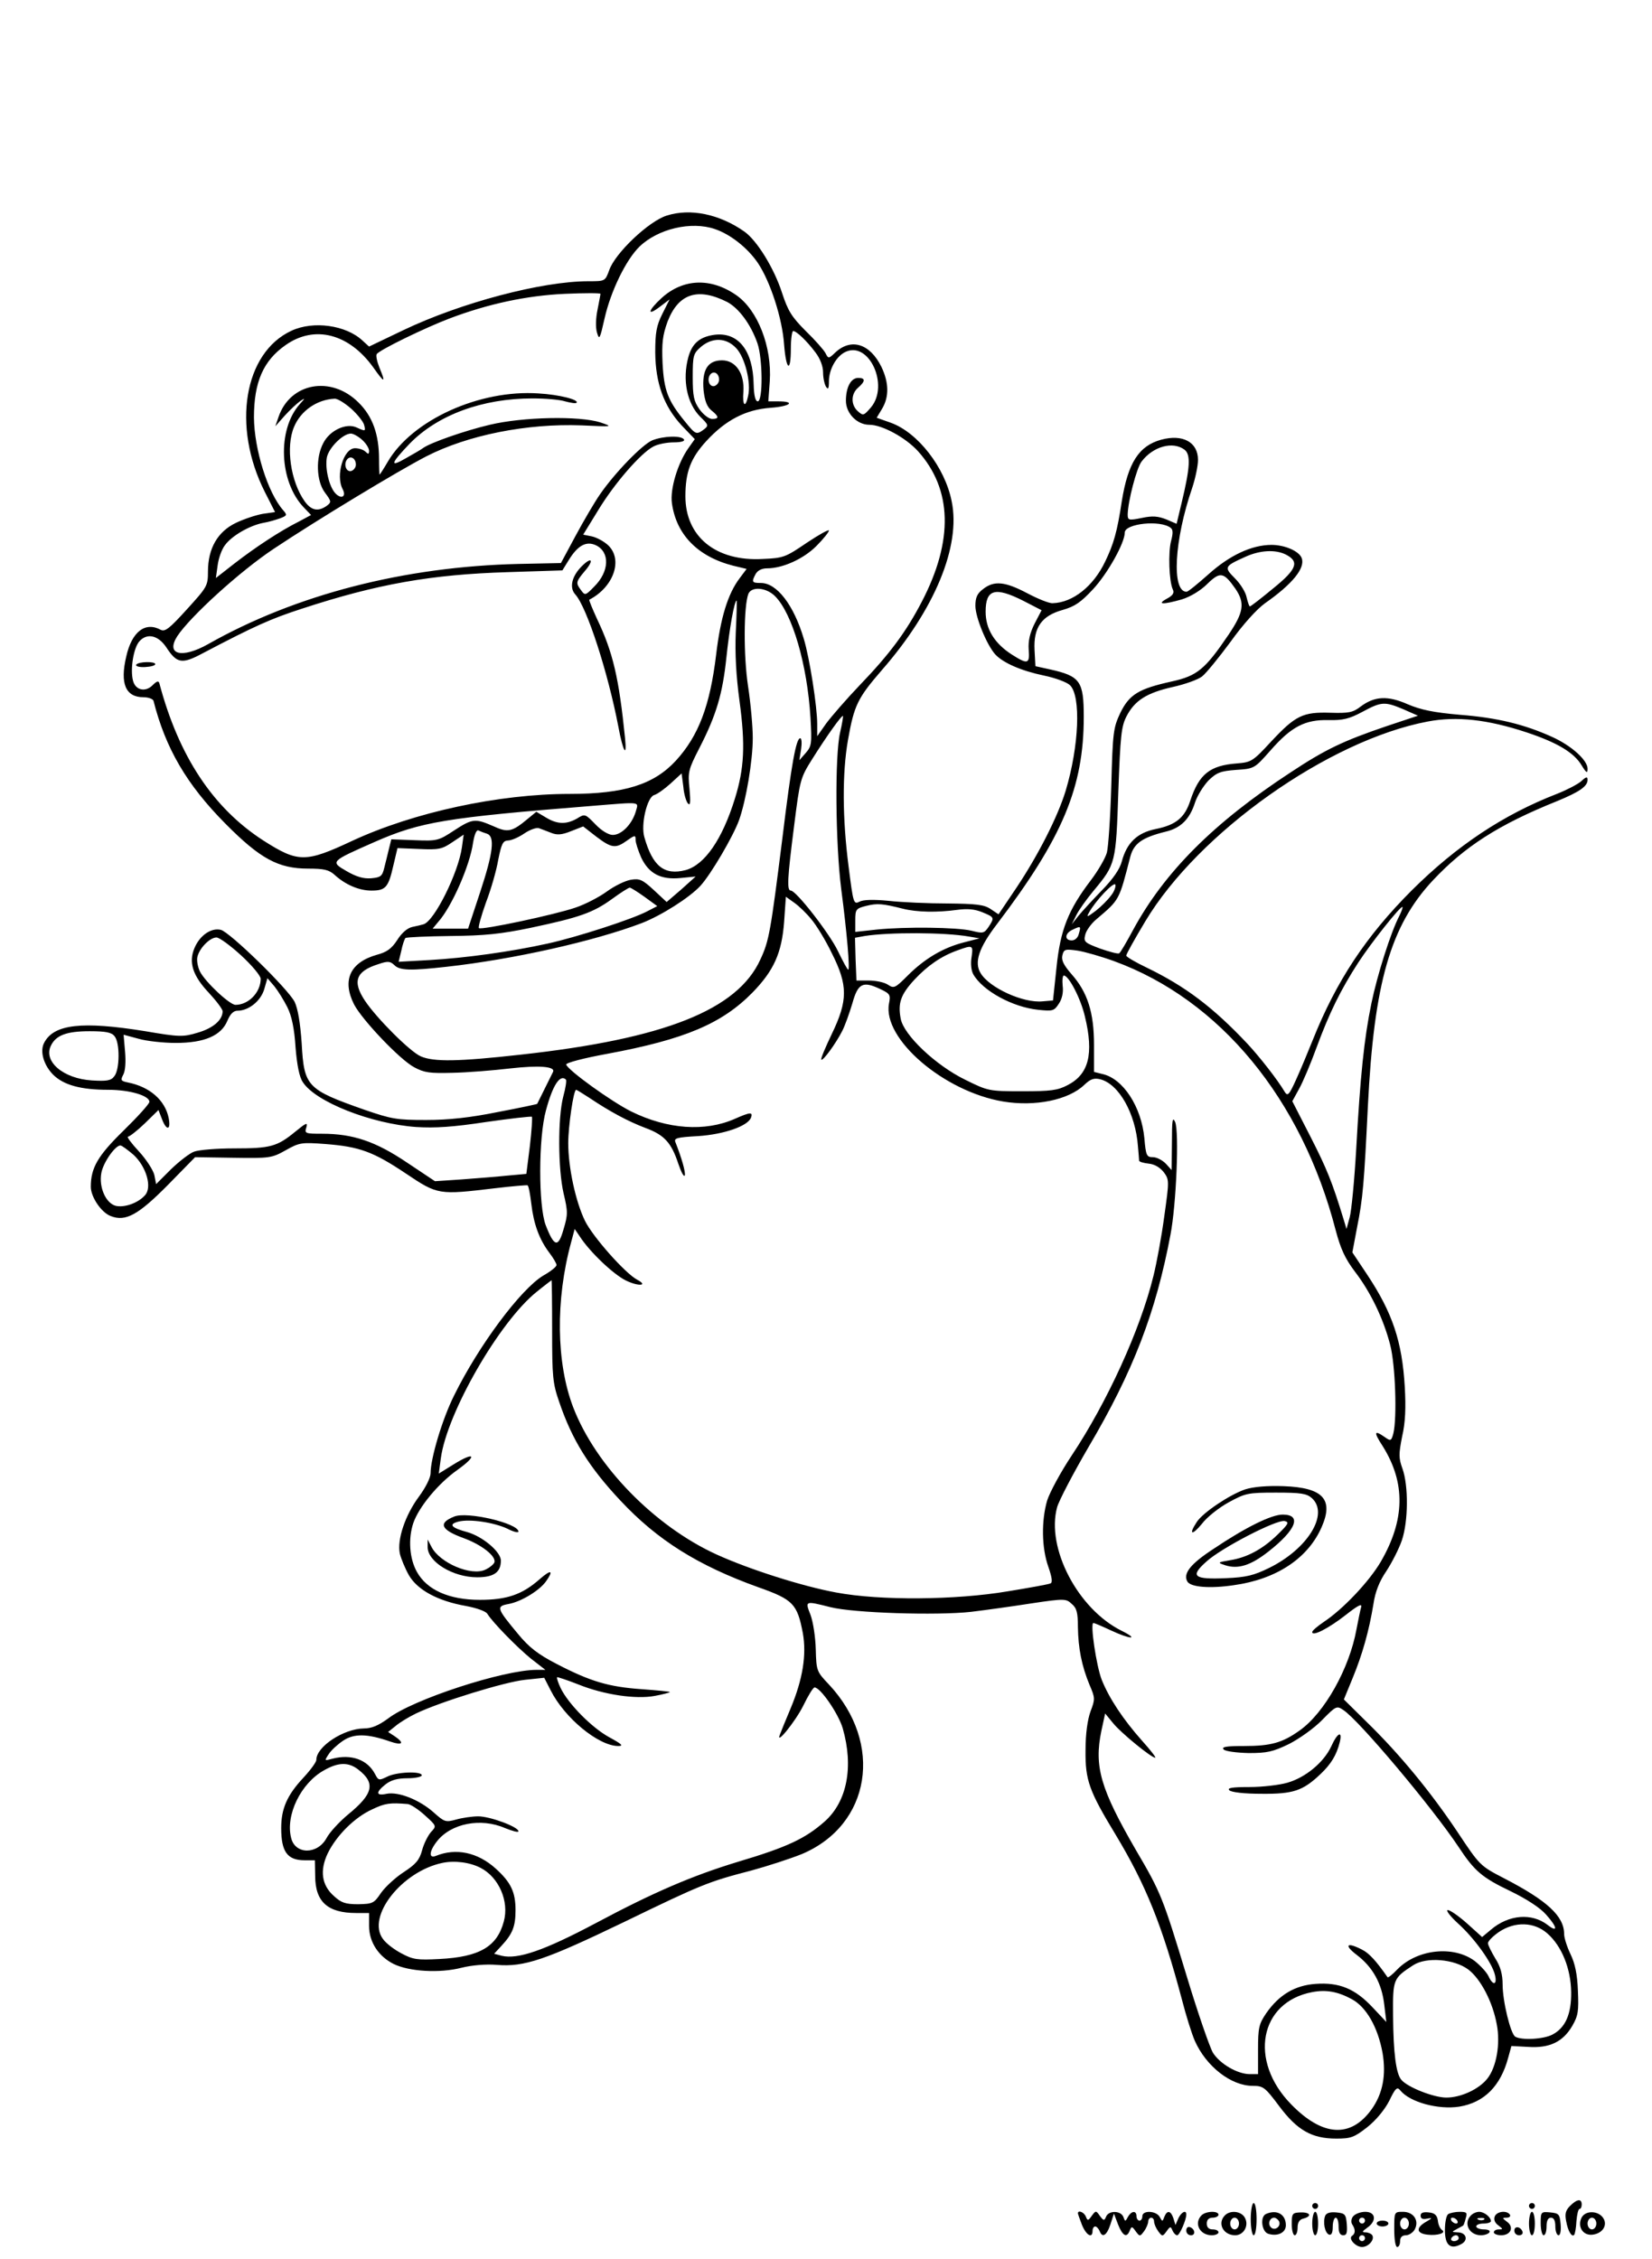 <?xml version="1.0" standalone="no"?>
<!DOCTYPE svg PUBLIC "-//W3C//DTD SVG 20010904//EN"
 "http://www.w3.org/TR/2001/REC-SVG-20010904/DTD/svg10.dtd">
<svg version="1.0" xmlns="http://www.w3.org/2000/svg"
 width="564pt" height="771pt" viewBox="0 0 564 771"
 preserveAspectRatio="xMidYMid meet">

<g transform="translate(0,771) scale(0.1,-0.1)"
fill="#000000" stroke="none">
<path d="M2276 6974 c-61 -19 -176 -128 -196 -186 -14 -38 -14 -38 -71 -38
-159 0 -435 -73 -632 -167 l-117 -56 -23 21 c-56 52 -167 68 -242 33 -162 -75
-204 -326 -91 -550 l35 -69 -42 -6 c-23 -4 -65 -18 -92 -31 -62 -30 -95 -87
-95 -166 0 -49 -3 -53 -72 -129 -59 -65 -74 -77 -89 -70 -53 29 -99 -6 -118
-91 -22 -93 -2 -139 59 -139 17 0 32 -6 34 -12 41 -162 113 -286 246 -420 118
-119 180 -153 282 -153 54 0 71 -4 90 -21 37 -34 84 -54 126 -54 49 0 58 11
75 86 l14 59 74 -3 c66 -3 78 -1 113 23 l39 26 -6 -43 c-12 -87 -94 -252 -131
-263 -6 -2 -23 -6 -38 -9 -18 -4 -37 -21 -52 -45 -19 -29 -35 -41 -69 -50 -92
-26 -120 -87 -78 -170 28 -53 156 -188 205 -214 35 -19 54 -21 131 -19 50 1
138 8 197 15 98 11 155 7 146 -12 -4 -8 -52 -105 -54 -109 0 -1 -61 -14 -135
-28 -94 -19 -167 -27 -244 -27 -101 0 -118 3 -211 35 -196 69 -206 79 -214
226 -5 72 -13 118 -24 142 -23 45 -221 238 -252 246 -33 8 -72 -19 -90 -62
-21 -49 -6 -95 50 -154 25 -27 46 -55 46 -62 0 -30 -33 -58 -85 -73 -50 -15
-62 -15 -179 5 -216 35 -312 24 -345 -39 -16 -29 -2 -77 31 -110 36 -35 94
-51 188 -51 73 0 140 -20 140 -41 0 -7 -40 -51 -88 -98 -88 -86 -112 -127
-112 -192 0 -35 36 -88 68 -100 51 -20 94 4 195 106 l93 95 130 -2 c125 -2
132 -1 180 26 46 26 54 27 134 21 117 -9 164 -26 276 -101 109 -73 111 -73
304 -50 58 7 108 11 111 10 4 -2 9 -31 13 -64 8 -68 27 -121 62 -167 13 -17
24 -36 24 -41 0 -6 -20 -22 -45 -36 -77 -46 -221 -239 -305 -410 -40 -80 -80
-214 -80 -265 0 -15 -17 -49 -40 -80 -46 -62 -75 -146 -65 -194 4 -17 18 -51
31 -74 29 -50 98 -88 195 -105 37 -7 68 -18 73 -27 18 -29 101 -114 149 -153
l49 -38 -30 0 c-113 0 -423 -101 -507 -166 -33 -24 -56 -34 -83 -34 -69 -1
-162 -62 -162 -107 0 -8 -20 -35 -45 -62 -55 -59 -75 -105 -75 -171 0 -81 21
-110 80 -110 l35 0 1 -53 c0 -89 43 -127 140 -127 l44 0 0 -44 c0 -55 32 -104
84 -130 53 -26 157 -32 231 -13 36 9 84 13 121 10 94 -8 166 17 434 146 268
130 289 138 435 176 55 15 132 40 172 56 236 99 281 378 93 579 -42 44 -43 47
-45 120 -1 41 -9 94 -18 118 -19 48 -19 48 68 26 79 -20 363 -29 480 -16 50 6
143 19 207 29 113 17 118 16 137 -2 17 -14 21 -30 21 -79 1 -72 13 -133 40
-198 19 -44 19 -48 3 -90 -10 -28 -17 -75 -17 -133 -1 -102 12 -138 103 -288
103 -171 159 -310 226 -562 14 -55 34 -118 44 -141 39 -88 124 -154 198 -154
36 0 42 -5 90 -69 62 -83 112 -111 195 -111 50 0 61 4 106 39 30 24 59 59 75
90 21 44 27 49 38 35 33 -40 129 -66 201 -55 85 14 141 70 167 167 l11 40 57
-3 c73 -5 119 17 151 72 20 35 22 50 19 120 -2 56 -10 93 -25 124 -12 25 -22
56 -22 69 0 61 -57 114 -206 191 -81 42 -82 43 -159 159 -91 136 -197 265
-309 374 l-78 77 30 73 c33 80 56 161 71 253 6 41 20 77 44 112 19 29 43 76
53 105 22 65 23 186 2 245 -13 36 -13 49 -1 110 11 47 13 98 9 168 -9 156 -42
254 -129 385 l-50 75 16 85 c20 100 24 149 37 415 21 420 77 615 222 770 108
115 224 190 423 270 78 32 105 51 105 73 0 12 -5 11 -22 -5 -13 -11 -50 -30
-83 -43 -183 -71 -342 -177 -495 -329 -157 -157 -258 -310 -339 -513 -16 -40
-41 -100 -56 -133 -24 -53 -29 -58 -39 -42 -24 41 -86 120 -128 165 -117 124
-211 195 -343 259 -38 18 -70 37 -70 41 0 5 29 57 65 117 182 304 626 618 964
682 99 19 205 7 338 -37 105 -35 162 -69 188 -113 16 -26 20 -28 20 -11 0 29
-55 79 -122 109 -93 42 -185 65 -313 75 -92 8 -134 17 -179 36 -68 30 -113 28
-161 -8 -26 -20 -40 -23 -103 -21 -94 3 -119 -9 -203 -99 -62 -67 -67 -70
-117 -74 -91 -7 -128 -36 -158 -126 -19 -59 -49 -84 -119 -98 -63 -13 -98 -47
-115 -110 -7 -27 -30 -60 -68 -99 -31 -32 -67 -71 -80 -87 l-23 -29 15 30 c8
17 35 55 60 85 75 90 76 95 84 338 7 191 10 222 28 257 28 54 69 80 158 100
41 9 86 25 100 36 14 11 57 64 97 118 42 59 90 112 118 132 93 65 138 120 125
154 -9 24 -58 45 -103 45 -68 0 -144 -36 -216 -101 -36 -32 -69 -59 -74 -59
-52 0 -42 177 19 354 11 33 20 76 20 96 0 61 -52 89 -126 69 -76 -21 -113 -79
-134 -209 -16 -106 -28 -147 -57 -207 -40 -84 -110 -140 -179 -142 -12 -1 -51
15 -87 34 -76 40 -113 44 -151 14 -20 -15 -26 -29 -26 -57 0 -39 39 -134 68
-166 27 -29 89 -56 166 -72 39 -8 79 -23 89 -33 38 -37 31 -208 -15 -361 -27
-88 -93 -218 -167 -329 l-62 -92 -27 18 c-22 15 -49 18 -147 19 -66 0 -156 4
-201 9 -53 5 -87 4 -100 -3 -20 -10 -21 -5 -37 121 -21 163 -22 317 -2 431 21
119 33 143 116 239 180 206 270 423 238 576 -23 116 -116 235 -208 268 l-48
17 18 30 c25 41 24 90 -2 144 -39 79 -103 99 -157 49 -23 -22 -24 -22 -34 -2
-6 11 -36 45 -68 76 -47 47 -60 68 -80 129 -27 84 -85 178 -128 209 -85 60
-185 81 -266 55z m165 -46 c53 -18 111 -64 146 -115 43 -64 84 -190 90 -280 7
-88 23 -97 23 -13 0 33 4 60 8 60 11 0 46 -33 76 -73 16 -21 26 -47 26 -68 0
-19 5 -41 10 -49 7 -11 10 -7 10 18 0 42 26 87 57 101 80 37 149 -114 87 -189
-25 -29 -27 -30 -45 -14 -25 22 -24 60 1 81 25 22 25 33 0 33 -25 0 -42 -32
-42 -78 0 -43 38 -82 80 -82 44 0 124 -44 166 -90 117 -130 122 -305 13 -514
-53 -102 -109 -178 -212 -285 -45 -47 -96 -106 -114 -130 l-31 -44 0 42 c0 58
-26 226 -46 291 -34 115 -92 190 -146 190 -31 0 -33 3 -18 31 7 12 21 19 39
19 53 0 124 32 168 76 24 24 43 48 43 53 0 5 -34 -14 -76 -42 -72 -49 -79 -52
-150 -55 -160 -9 -264 76 -264 214 0 83 18 130 71 188 66 72 135 108 220 114
68 5 87 22 25 22 l-33 0 5 68 c8 118 -41 244 -115 295 -87 60 -181 56 -254
-10 -47 -43 -52 -65 -6 -30 l33 25 -25 -50 c-20 -40 -24 -64 -24 -131 1 -105
29 -183 90 -249 l45 -47 -22 -31 c-36 -51 -63 -139 -56 -188 15 -107 88 -182
209 -213 l46 -11 -24 -32 c-40 -53 -65 -134 -80 -260 -21 -175 -60 -278 -138
-363 -75 -81 -176 -113 -362 -113 -243 0 -533 -63 -742 -160 -160 -75 -185
-75 -304 1 -172 111 -289 288 -355 537 -3 9 -9 7 -23 -7 -25 -25 -59 -17 -67
16 -10 39 2 112 22 134 26 29 64 21 92 -21 36 -55 53 -58 124 -20 177 93 233
118 338 152 259 85 443 117 703 125 l187 6 21 34 c31 51 60 67 93 52 49 -23
47 -90 -6 -142 -29 -30 -31 -30 -44 -12 -19 25 -18 29 12 65 33 38 25 52 -10
17 -34 -34 -43 -73 -22 -96 40 -44 112 -268 147 -451 16 -86 30 -110 23 -40
-21 206 -41 293 -96 408 -16 35 -28 64 -26 65 83 43 116 137 64 186 -14 13
-38 26 -55 30 l-30 6 51 83 c55 91 145 195 189 218 15 8 46 14 69 14 25 0 39
4 35 10 -9 14 -70 12 -108 -3 -35 -15 -128 -111 -179 -185 -18 -26 -55 -89
-83 -141 l-50 -93 -145 -3 c-388 -9 -760 -104 -1060 -274 -89 -50 -145 -36
-105 27 44 67 214 222 330 299 147 98 425 266 520 315 142 73 344 113 530 106
108 -5 109 -5 65 10 -72 23 -265 19 -378 -8 -85 -20 -202 -61 -227 -79 -5 -4
-32 -20 -59 -35 -57 -33 -53 -19 13 50 96 98 248 154 419 154 42 0 93 -4 111
-10 19 -5 37 -8 39 -5 11 10 -58 28 -129 32 -202 14 -432 -91 -515 -233 -14
-24 -27 -44 -28 -44 -1 0 -2 24 -2 53 0 84 -22 146 -70 193 -93 93 -233 68
-273 -49 l-11 -32 32 36 c18 20 42 42 53 50 18 12 17 10 -2 -11 -77 -87 -70
-264 14 -352 l25 -26 -41 -22 c-64 -32 -149 -88 -220 -143 l-64 -50 6 43 c3
24 14 55 25 69 23 32 84 67 130 76 19 3 45 11 59 16 23 9 24 11 10 27 -53 60
-99 208 -100 317 0 121 32 194 108 247 99 70 217 39 300 -77 38 -54 43 -54 20
1 -8 20 -12 40 -9 45 8 14 167 91 249 122 132 50 263 78 393 84 67 3 122 3
122 0 0 -3 -5 -28 -10 -54 -6 -28 -7 -61 -2 -78 8 -27 10 -23 26 48 21 93 73
200 119 245 63 61 177 88 258 60z m42 -249 c39 -21 80 -75 103 -141 18 -52 19
-198 1 -198 -8 0 -13 19 -14 58 -2 116 -53 180 -135 169 -49 -7 -75 -29 -88
-76 -21 -77 -5 -158 41 -204 28 -27 29 -30 12 -43 -26 -19 -28 -18 -66 29 -57
70 -70 104 -75 197 -3 69 0 95 17 142 37 96 103 118 204 67z m30 -157 c30 -31
52 -118 41 -164 -9 -43 -20 -33 -16 15 4 62 -26 107 -73 107 -49 0 -69 -33
-63 -102 4 -37 12 -57 27 -69 26 -21 27 -29 2 -29 -11 0 -30 15 -43 33 -19 27
-23 44 -23 110 0 74 2 80 28 103 39 33 86 32 120 -4z m-58 -108 c0 -10 -8 -20
-17 -22 -18 -3 -26 27 -11 42 12 11 28 0 28 -20z m-1256 -99 c21 -19 41 -44
44 -55 6 -23 5 -23 -26 -9 -35 16 -91 -10 -113 -53 -27 -50 -24 -130 5 -169
23 -31 23 -33 6 -46 -29 -20 -52 -16 -75 16 -48 68 -65 186 -36 254 23 55 78
93 138 96 10 1 35 -15 57 -34z m38 -107 c13 -12 23 -28 23 -37 0 -12 -3 -12
-12 -3 -7 7 -23 12 -36 12 -39 0 -67 -93 -42 -140 13 -25 -4 -35 -24 -15 -22
22 -37 86 -30 124 7 33 55 81 82 81 8 0 26 -10 39 -22z m2807 -33 c22 -17 19
-61 -10 -182 l-17 -71 -35 15 c-28 11 -47 13 -84 5 -45 -9 -48 -8 -48 12 1 45
30 157 47 180 39 52 107 71 147 41z m-2829 -51 c0 -10 -8 -20 -17 -22 -18 -3
-26 27 -11 42 12 11 28 0 28 -20z m2782 -216 c8 -6 8 -19 1 -45 -10 -38 -7
-137 6 -165 6 -12 0 -21 -21 -32 -36 -20 -11 -20 52 -2 29 9 64 30 87 53 44
43 56 40 96 -17 33 -49 28 -80 -24 -157 -80 -118 -107 -140 -193 -159 -113
-25 -145 -44 -176 -107 -24 -51 -26 -65 -31 -248 -3 -107 -10 -210 -15 -229
-5 -19 -30 -62 -55 -95 -77 -101 -104 -169 -117 -297 l-12 -113 -35 -3 c-66
-7 -182 46 -212 96 -23 37 -6 87 56 168 224 295 296 467 296 707 0 122 -12
139 -115 162 l-50 11 -3 55 c-4 77 24 117 96 137 42 12 62 26 104 71 50 54
108 158 108 193 0 31 122 44 157 16z m393 -91 c47 -24 38 -50 -44 -116 -41
-34 -76 -61 -79 -61 -2 0 -7 14 -11 31 -3 17 -21 46 -40 65 -38 38 -36 41 35
73 50 23 103 26 139 8z m-1744 -142 c59 -59 110 -233 121 -415 5 -88 4 -97
-16 -120 l-22 -25 6 38 c3 20 2 37 -3 37 -14 0 -30 -87 -61 -342 -40 -317 -45
-349 -75 -413 -78 -172 -327 -271 -818 -325 -214 -24 -297 -25 -341 -6 -36 15
-151 130 -191 190 -44 66 -31 101 46 125 32 11 40 10 54 -3 18 -19 55 -20 179
-6 226 25 503 87 666 149 67 26 163 87 200 127 36 39 112 169 132 224 24 67
47 203 47 281 0 38 -7 117 -16 176 -16 105 -15 274 1 316 11 26 61 22 91 -8z
m848 -16 l62 -32 -24 -46 c-16 -32 -22 -59 -20 -88 4 -50 -3 -52 -58 -17 -59
38 -89 87 -89 146 0 77 32 86 129 37z m-982 -107 c-3 -73 1 -149 13 -237 20
-148 16 -228 -16 -331 -43 -139 -103 -226 -168 -244 -73 -19 -113 13 -141 112
-13 43 9 136 33 144 11 3 36 21 57 40 l37 34 6 -46 c2 -25 10 -51 16 -57 8 -8
9 5 5 50 -6 58 -4 66 34 140 58 113 79 185 92 309 10 96 27 194 35 194 1 0 0
-49 -3 -108z m2279 -263 l50 -22 -108 -36 c-147 -50 -208 -79 -326 -157 -263
-172 -431 -340 -539 -539 -22 -41 -43 -77 -47 -79 -4 -3 -33 5 -65 16 -53 20
-57 23 -51 47 3 14 20 38 38 53 80 68 77 63 116 214 12 45 40 65 120 85 52 12
83 43 101 100 8 24 29 57 46 75 28 27 41 32 94 36 63 4 63 5 118 67 71 81 118
105 198 103 49 -1 70 4 115 28 65 35 76 36 140 9z m-1923 -80 c-18 -78 -16
-377 4 -534 20 -152 30 -275 24 -275 -3 0 -18 28 -35 63 -29 61 -143 207 -161
207 -14 0 -12 40 11 220 20 158 21 164 62 229 49 78 101 151 105 147 1 -2 -3
-27 -10 -57z m-698 -271 c-13 -42 -48 -78 -78 -78 -14 0 -38 14 -59 36 -35 36
-36 37 -63 20 -37 -21 -68 -20 -107 4 l-32 19 -28 -23 c-55 -46 -69 -49 -119
-26 -62 27 -71 26 -134 -15 -53 -35 -58 -36 -134 -33 l-80 3 -8 -32 c-4 -18
-12 -48 -16 -65 -7 -29 -12 -33 -45 -36 -26 -2 -50 5 -83 24 -57 33 -57 33 95
100 157 69 243 83 741 123 175 14 160 16 150 -21z m-288 -71 c20 -8 36 -7 68
6 l41 16 45 -35 c53 -40 66 -41 105 -13 27 19 29 19 29 2 0 -10 9 -37 19 -60
26 -55 67 -77 135 -70 l51 5 -49 -44 -50 -43 -44 41 c-38 35 -48 40 -78 35
-19 -3 -56 -21 -82 -40 -26 -19 -74 -44 -107 -55 -69 -24 -323 -78 -330 -70
-3 3 8 42 24 87 17 44 36 110 42 146 11 55 16 65 33 66 12 0 37 11 56 24 19
13 42 21 50 18 8 -3 27 -10 42 -16z m-219 -3 c27 -10 21 -64 -24 -200 l-41
-124 -61 0 -60 0 19 23 c46 51 108 192 119 270 5 30 12 46 19 42 6 -3 19 -8
29 -11z m2130 -211 c-10 -14 -34 -38 -52 -52 -29 -22 -33 -23 -23 -6 21 39 86
108 90 95 2 -6 -4 -24 -15 -37z m-1593 -4 l44 -32 -35 -18 c-49 -26 -239 -88
-340 -110 -127 -28 -280 -49 -401 -56 l-107 -6 9 37 c4 21 11 40 14 44 4 3 73
6 154 7 117 1 173 7 274 28 165 35 212 51 277 98 30 22 57 39 61 39 4 0 26
-14 50 -31z m570 -77 c17 -20 49 -72 70 -116 55 -109 55 -161 0 -275 -22 -46
-39 -86 -36 -88 5 -6 49 54 71 97 10 19 25 62 35 95 19 69 36 77 95 49 34 -16
36 -20 30 -50 -22 -120 187 -300 390 -334 109 -18 223 5 277 57 21 20 33 24
54 19 64 -16 121 -117 129 -229 2 -23 4 -45 4 -49 1 -4 15 -8 33 -10 20 -2 38
-13 51 -29 19 -26 19 -29 2 -150 -9 -68 -26 -160 -37 -204 -45 -184 -158 -431
-279 -613 -38 -57 -75 -126 -84 -154 -20 -69 -19 -161 4 -226 13 -37 15 -55 7
-57 -6 -3 -72 -15 -146 -27 -178 -30 -436 -32 -585 -4 -115 21 -297 79 -409
130 -212 97 -412 302 -489 502 -58 151 -61 367 -7 564 l12 45 17 -25 c34 -53
115 -130 158 -151 43 -21 78 -18 38 3 -41 22 -151 146 -178 201 -32 66 -57
182 -57 265 0 57 18 182 27 182 2 0 23 -13 46 -28 70 -47 132 -80 190 -102 65
-24 89 -50 113 -123 10 -29 19 -46 22 -39 3 11 -11 60 -32 113 -6 14 5 17 78
21 88 6 169 34 180 63 7 20 -3 19 -55 -4 -102 -45 -230 -36 -354 25 -68 34
-215 140 -222 160 -2 6 59 22 141 37 264 49 391 103 495 209 73 75 100 135
108 241 l6 86 28 -20 c16 -11 42 -36 59 -57z m313 36 c48 -12 117 -13 183 -4
37 5 61 3 88 -8 41 -17 42 -18 21 -50 -15 -22 -19 -23 -58 -13 -51 12 -225 14
-324 4 l-73 -8 0 39 c0 38 2 41 38 50 37 9 54 8 125 -10z m1694 -25 c-29 -56
-75 -201 -95 -298 -25 -121 -38 -248 -52 -500 -6 -104 -16 -208 -22 -230 l-11
-40 -9 30 c-40 131 -58 175 -113 283 l-63 123 23 42 c13 23 40 87 60 142 44
119 82 196 142 289 45 69 145 195 151 190 2 -1 -3 -15 -11 -31z m-1094 -61
c-3 -13 -13 -22 -24 -22 -26 0 -24 25 4 37 27 13 28 12 20 -15z m-374 -9 l35
-6 -54 -14 c-70 -18 -133 -55 -191 -113 -43 -43 -47 -45 -68 -31 -12 8 -41 14
-65 14 l-42 0 -3 73 -2 73 33 6 c82 13 272 13 357 -2z m-2486 -64 c37 -34 67
-70 67 -80 0 -46 -41 -89 -86 -89 -20 0 -102 77 -121 113 -8 16 -12 39 -9 51
7 30 43 66 65 66 10 0 48 -28 84 -61z m2494 -6 c-4 -22 -1 -47 6 -59 32 -56
134 -112 222 -121 49 -5 54 -4 70 21 11 16 16 39 13 61 -2 19 0 35 4 35 17 0
58 -79 72 -140 31 -128 13 -197 -59 -234 -34 -18 -58 -21 -155 -21 -114 0
-117 1 -194 39 -101 49 -211 153 -221 209 -10 53 0 82 47 133 45 48 91 80 147
100 52 19 54 18 48 -23z m487 -14 c361 -132 640 -470 756 -918 17 -64 32 -97
66 -142 53 -69 97 -160 120 -249 18 -68 24 -250 11 -303 -7 -26 -9 -27 -30
-12 -36 25 -38 17 -6 -32 78 -125 76 -251 -7 -394 -40 -68 -129 -162 -194
-205 -22 -15 -40 -30 -40 -35 0 -16 55 12 114 58 42 33 57 41 53 27 -3 -10
-10 -45 -16 -76 -24 -133 -109 -285 -194 -345 -59 -42 -98 -53 -190 -53 -62 0
-78 -3 -69 -12 6 -6 43 -11 85 -12 63 0 82 4 138 31 35 18 86 54 113 82 47 48
50 49 72 34 53 -34 305 -334 394 -468 54 -82 80 -104 176 -150 56 -27 103 -58
122 -80 39 -43 42 -64 6 -36 -54 42 -133 36 -194 -16 l-30 -25 -51 46 c-28 25
-58 46 -66 46 -8 0 7 -20 34 -45 56 -50 118 -136 127 -177 8 -34 -7 -37 -22
-4 -6 13 -27 36 -47 52 -72 54 -196 41 -264 -28 -17 -18 -32 -30 -34 -27 -39
56 -63 82 -87 94 -52 27 -63 16 -18 -18 55 -42 86 -98 94 -171 l7 -58 -47 50
c-60 64 -114 86 -195 80 -70 -5 -124 -37 -168 -100 -25 -37 -28 -49 -28 -125
l0 -83 -28 0 c-42 0 -102 35 -126 73 -11 19 -52 137 -90 263 -81 266 -87 283
-173 429 -121 209 -143 285 -118 406 l13 60 28 -34 c28 -34 130 -117 143 -117
4 0 -16 26 -44 57 -66 74 -114 147 -139 210 -18 47 -40 193 -28 193 3 0 29
-11 59 -25 66 -31 100 -33 38 -2 -150 74 -259 283 -221 422 6 22 54 114 107
205 153 259 230 460 280 725 20 103 30 352 16 385 -9 20 -11 6 -11 -69 l-1
-95 -20 22 c-12 12 -31 22 -44 22 -21 0 -24 5 -29 64 -10 108 -73 205 -144
220 l-28 7 0 92 c0 111 -22 180 -77 242 -27 31 -35 48 -31 64 5 21 10 22 52
16 25 -4 81 -20 125 -36z m-2823 -157 c15 -30 24 -73 28 -137 5 -61 13 -102
25 -119 43 -67 233 -142 387 -153 65 -4 126 0 238 17 84 12 154 20 157 18 2
-3 -1 -48 -7 -100 l-12 -95 -66 -6 c-36 -4 -106 -9 -156 -13 l-90 -6 -96 64
c-107 72 -184 98 -289 98 -58 0 -61 1 -54 22 5 18 0 16 -38 -15 -62 -51 -85
-57 -208 -57 -60 0 -121 -5 -137 -11 -15 -5 -51 -33 -79 -60 l-51 -51 -6 31
c-4 17 -28 54 -53 81 -26 28 -42 50 -37 50 5 0 31 20 57 45 l47 46 12 -31 c15
-40 31 -39 23 3 -12 61 -64 107 -139 122 -25 5 -26 8 -16 27 7 13 9 44 6 78
l-5 58 52 -14 c28 -8 85 -14 126 -14 98 0 155 25 176 75 10 24 21 35 35 35 38
0 79 33 91 73 l11 38 24 -28 c12 -15 32 -47 44 -71z m-590 -99 c19 -22 18
-115 -1 -137 -11 -15 -26 -17 -76 -14 -98 6 -167 65 -140 119 17 35 53 49 132
49 55 0 75 -4 85 -17z m1541 -148 c3 -3 -1 -29 -9 -58 -19 -73 -18 -247 1
-330 15 -63 15 -73 0 -123 -18 -64 -32 -61 -61 14 -25 66 -25 299 1 392 23 86
48 124 68 105z m-1476 -257 c44 -41 64 -111 39 -138 -24 -27 -71 -43 -100 -36
-34 9 -58 64 -49 112 6 35 47 94 65 94 5 0 25 -15 45 -32z m1429 -601 c0 -155
2 -179 24 -242 44 -130 102 -223 209 -337 126 -135 265 -222 471 -296 119 -42
133 -57 152 -157 13 -73 0 -157 -42 -257 -17 -40 -33 -80 -36 -88 -17 -42 52
43 79 97 17 35 34 63 39 63 20 0 81 -89 96 -139 38 -132 15 -251 -62 -319 -66
-58 -127 -87 -295 -137 -158 -48 -290 -105 -485 -209 -177 -94 -267 -125 -322
-112 l-26 7 25 27 c38 41 48 66 48 122 0 62 -16 95 -68 142 -61 55 -135 71
-204 43 -25 -10 -23 16 4 50 48 61 149 81 232 45 25 -10 46 -16 46 -11 0 15
-97 51 -137 51 -21 0 -55 -5 -76 -11 -36 -10 -40 -8 -76 24 -48 43 -120 72
-161 64 -37 -8 -38 5 -4 32 19 15 41 21 75 21 27 0 49 5 49 10 0 15 -87 12
-119 -5 -27 -13 -29 -13 -41 10 -26 49 -81 68 -144 52 -29 -8 -29 -8 -14 15 8
13 30 33 49 46 37 25 82 25 162 -3 41 -14 49 -5 15 18 l-23 15 25 20 c14 12
45 31 70 43 83 40 304 108 372 115 l66 7 22 -43 c48 -95 163 -189 230 -190 20
0 14 6 -30 30 -59 32 -140 114 -166 168 -9 19 -14 35 -12 37 1 1 35 -10 73
-25 87 -35 195 -51 260 -39 27 5 50 11 52 13 2 2 -42 6 -96 10 -113 8 -175 26
-292 87 -62 32 -93 56 -130 101 -74 89 -76 95 -32 103 43 8 105 46 127 77 27
38 18 42 -21 8 -60 -53 -112 -71 -205 -71 -105 0 -181 34 -215 96 -25 45 -30
112 -12 166 19 55 85 135 150 181 70 50 61 65 -13 19 l-50 -31 7 52 c21 156
201 468 328 569 27 22 50 39 50 39 1 0 2 -78 2 -173z m-661 -1498 c59 -46 50
-83 -36 -153 -30 -25 -63 -61 -73 -80 -31 -57 -107 -57 -121 0 -20 78 33 187
112 231 49 28 84 29 118 2z m168 -117 c10 -1 36 -18 58 -38 41 -37 41 -37 21
-58 -10 -12 -24 -39 -30 -62 -9 -33 -21 -47 -62 -74 -28 -18 -63 -50 -78 -71
-24 -36 -29 -38 -78 -39 -44 0 -58 5 -83 28 -42 37 -49 87 -21 146 30 61 92
123 152 150 44 21 60 23 121 18z m249 -218 c62 -32 98 -114 79 -183 -23 -86
-83 -121 -220 -128 -75 -4 -90 -2 -129 19 -25 13 -54 35 -64 50 -56 76 65 230
203 259 42 9 95 2 131 -17z m3642 -224 c49 -43 80 -120 81 -200 1 -76 -20
-122 -64 -145 -30 -16 -106 -20 -127 -7 -16 10 -43 121 -43 178 0 34 -7 61
-25 89 -13 22 -25 45 -25 52 0 7 17 24 37 38 55 37 121 35 166 -5z m-270 -123
c42 -32 83 -110 97 -187 13 -66 -1 -146 -32 -185 -28 -36 -90 -65 -140 -65
-44 0 -134 36 -154 61 -18 21 -27 92 -28 218 -1 126 0 128 69 173 45 29 140
21 188 -15z m-398 -101 c50 -27 89 -96 105 -183 13 -76 1 -140 -38 -194 -71
-98 -167 -92 -274 18 -146 149 -108 349 72 383 47 9 87 2 135 -24z"/>
<path d="M465 5441 c-3 -5 10 -9 30 -8 19 1 35 5 35 10 0 10 -58 9 -65 -2z"/>
<path d="M4251 2626 c-53 -18 -144 -79 -165 -111 -29 -44 -17 -48 17 -7 17 23
59 56 92 74 57 31 65 33 161 33 86 0 105 -3 123 -19 59 -54 -14 -173 -146
-238 -53 -26 -79 -32 -146 -35 -112 -5 -125 6 -69 56 51 47 241 145 268 139
16 -4 13 -10 -24 -46 -51 -50 -105 -79 -164 -88 -42 -7 -42 -8 -15 -17 44 -14
87 -1 149 48 94 74 113 125 47 125 -38 0 -126 -43 -236 -117 -80 -52 -105 -85
-89 -112 12 -19 78 -24 158 -12 145 20 253 91 300 198 42 95 5 135 -129 140
-57 2 -104 -2 -132 -11z"/>
<path d="M4545 1749 c-25 -54 -87 -106 -149 -124 -27 -8 -86 -15 -130 -15 -60
0 -77 -3 -69 -11 7 -7 51 -12 110 -12 108 -1 141 10 201 67 36 34 55 65 66
109 10 41 -8 33 -29 -14z"/>
<path d="M1550 2533 c-55 -22 -45 -45 32 -73 63 -23 112 -62 106 -83 -3 -7
-16 -18 -31 -25 -48 -23 -156 23 -184 78 l-13 25 0 -26 c0 -50 86 -103 169
-103 57 0 81 17 81 57 0 30 -62 82 -114 97 -56 15 -66 27 -31 36 39 10 122 -3
167 -24 21 -11 38 -15 38 -10 0 28 -176 70 -220 51z"/>
<path d="M5360 180 c-15 -15 -18 -27 -13 -52 6 -34 19 -55 27 -47 3 3 7 24 8
47 2 23 6 42 11 42 4 0 7 7 7 15 0 21 -16 19 -40 -5z"/>
<path d="M4270 135 c0 -30 5 -55 10 -55 6 0 10 25 10 55 0 30 -4 55 -10 55 -5
0 -10 -25 -10 -55z"/>
<path d="M4480 180 c0 -5 5 -10 10 -10 6 0 10 5 10 10 0 6 -4 10 -10 10 -5 0
-10 -4 -10 -10z"/>
<path d="M5220 180 c0 -5 5 -10 10 -10 6 0 10 5 10 10 0 6 -4 10 -10 10 -5 0
-10 -4 -10 -10z"/>
<path d="M3680 155 c0 -3 7 -21 14 -40 15 -36 36 -47 36 -20 0 8 4 15 9 15 5
0 11 -7 15 -15 9 -25 24 -17 37 22 l12 37 14 -37 c16 -40 30 -47 40 -21 6 15
8 15 20 -2 14 -19 15 -19 29 0 8 11 14 26 14 33 0 7 5 13 10 13 6 0 10 -6 10
-13 0 -7 6 -22 14 -33 14 -19 15 -19 29 0 12 17 14 17 20 2 4 -9 11 -16 16
-16 8 0 31 52 31 71 0 17 -17 8 -27 -13 l-10 -23 -7 23 c-9 26 -21 29 -31 5
-6 -17 -7 -17 -16 0 -12 21 -59 23 -59 2 0 -8 -4 -15 -10 -15 -5 0 -10 7 -10
15 0 20 -17 19 -29 -2 -9 -17 -10 -17 -16 0 -9 22 -51 22 -59 0 -6 -14 -8 -14
-21 3 -13 19 -14 19 -28 0 -12 -17 -14 -17 -20 -2 -6 15 -27 23 -27 11z"/>
<path d="M4102 148 c-27 -27 -6 -68 35 -68 13 0 23 5 23 10 0 6 -9 10 -20 10
-13 0 -20 7 -20 20 0 13 7 20 20 20 11 0 20 5 20 10 0 14 -43 13 -58 -2z"/>
<path d="M4182 148 c-27 -27 -6 -68 35 -68 29 0 48 33 33 60 -12 22 -49 27
-68 8z m48 -28 c0 -11 -7 -20 -15 -20 -8 0 -15 9 -15 20 0 11 7 20 15 20 8 0
15 -9 15 -20z"/>
<path d="M4323 153 c-22 -8 -16 -61 7 -68 32 -10 60 4 60 29 0 37 -30 55 -67
39z m43 -24 c10 -17 -13 -36 -27 -22 -12 12 -4 33 11 33 5 0 12 -5 16 -11z"/>
<path d="M4410 118 c0 -21 5 -38 10 -38 6 0 10 12 10 26 0 17 6 28 20 31 30 8
24 22 -10 21 -28 -1 -30 -4 -30 -40z"/>
<path d="M4480 120 c0 -22 5 -40 10 -40 6 0 10 18 10 40 0 22 -4 40 -10 40 -5
0 -10 -18 -10 -40z"/>
<path d="M4524 146 c-8 -22 -1 -59 14 -64 8 -2 12 7 12 27 0 17 5 31 10 31 6
0 10 -13 10 -30 0 -21 5 -30 16 -30 12 0 14 9 12 38 -3 34 -6 37 -36 40 -21 2
-34 -2 -38 -12z"/>
<path d="M4620 145 c-7 -8 -8 -20 -4 -27 12 -18 12 -32 0 -40 -14 -9 12 -38
34 -38 22 0 44 25 35 40 -3 5 -14 10 -23 10 -13 0 -12 3 6 16 33 23 29 54 -7
54 -16 0 -34 -7 -41 -15z m40 -15 c0 -5 -4 -10 -10 -10 -5 0 -10 5 -10 10 0 6
5 10 10 10 6 0 10 -4 10 -10z m0 -60 c0 -5 -4 -10 -10 -10 -5 0 -10 5 -10 10
0 6 5 10 10 10 6 0 10 -4 10 -10z"/>
<path d="M4760 100 c0 -33 4 -60 10 -60 6 0 10 9 10 20 0 13 7 20 20 20 10 0
24 9 30 20 16 30 -4 60 -40 60 -30 0 -30 0 -30 -60z m50 20 c0 -11 -7 -20 -15
-20 -8 0 -15 9 -15 20 0 11 7 20 15 20 8 0 15 -9 15 -20z"/>
<path d="M4850 147 c0 -10 7 -14 23 -10 18 3 18 2 -6 -12 -34 -20 -31 -39 7
-43 34 -4 65 6 49 16 -6 4 -13 18 -14 32 -3 19 -11 26 -31 28 -19 2 -28 -1
-28 -11z"/>
<path d="M4944 152 c-6 -4 -11 -28 -11 -54 0 -53 19 -68 56 -48 25 13 17 40
-13 40 -21 1 -21 1 -1 12 11 6 21 11 21 12 1 1 5 11 8 24 6 19 4 22 -21 22
-15 0 -33 -4 -39 -8z m31 -22 c3 -5 2 -10 -4 -10 -5 0 -13 5 -16 10 -3 6 -2
10 4 10 5 0 13 -4 16 -10z m5 -60 c0 -5 -7 -10 -16 -10 -8 0 -12 5 -9 10 3 6
10 10 16 10 5 0 9 -4 9 -10z"/>
<path d="M5022 148 c-27 -27 -6 -68 34 -68 13 0 26 5 29 10 4 6 -5 10 -19 10
-14 0 -26 5 -26 10 0 6 11 10 25 10 14 0 25 4 25 8 0 14 -23 32 -40 32 -9 0
-21 -5 -28 -12z m45 -14 c-3 -3 -12 -4 -19 -1 -8 3 -5 6 6 6 11 1 17 -2 13 -5z"/>
<path d="M5103 144 c-4 -11 1 -22 12 -30 17 -13 17 -14 2 -14 -9 0 -17 -4 -17
-10 0 -5 11 -10 25 -10 33 0 45 28 20 46 -17 13 -17 14 -1 14 9 0 14 5 11 10
-10 16 -45 12 -52 -6z"/>
<path d="M5220 120 c0 -22 5 -40 10 -40 6 0 10 18 10 40 0 22 -4 40 -10 40 -5
0 -10 -18 -10 -40z"/>
<path d="M5260 121 c0 -23 5 -41 10 -41 6 0 10 14 10 30 0 20 5 30 15 30 10 0
15 -10 15 -30 0 -16 5 -30 11 -30 6 0 9 16 7 38 -3 34 -6 37 -35 40 -32 3 -33
2 -33 -37z"/>
<path d="M5400 141 c-16 -31 4 -63 37 -59 34 4 52 32 37 56 -16 26 -60 28 -74
3z m50 -21 c0 -11 -7 -20 -15 -20 -8 0 -15 9 -15 20 0 11 7 20 15 20 8 0 15
-9 15 -20z"/>
<path d="M4700 120 c0 -5 9 -10 20 -10 11 0 20 5 20 10 0 6 -9 10 -20 10 -11
0 -20 -4 -20 -10z"/>
<path d="M4050 96 c0 -9 7 -16 16 -16 17 0 14 22 -4 28 -7 2 -12 -3 -12 -12z"/>
<path d="M5170 96 c0 -9 7 -16 16 -16 9 0 14 5 12 12 -6 18 -28 21 -28 4z"/>
</g>
</svg>
